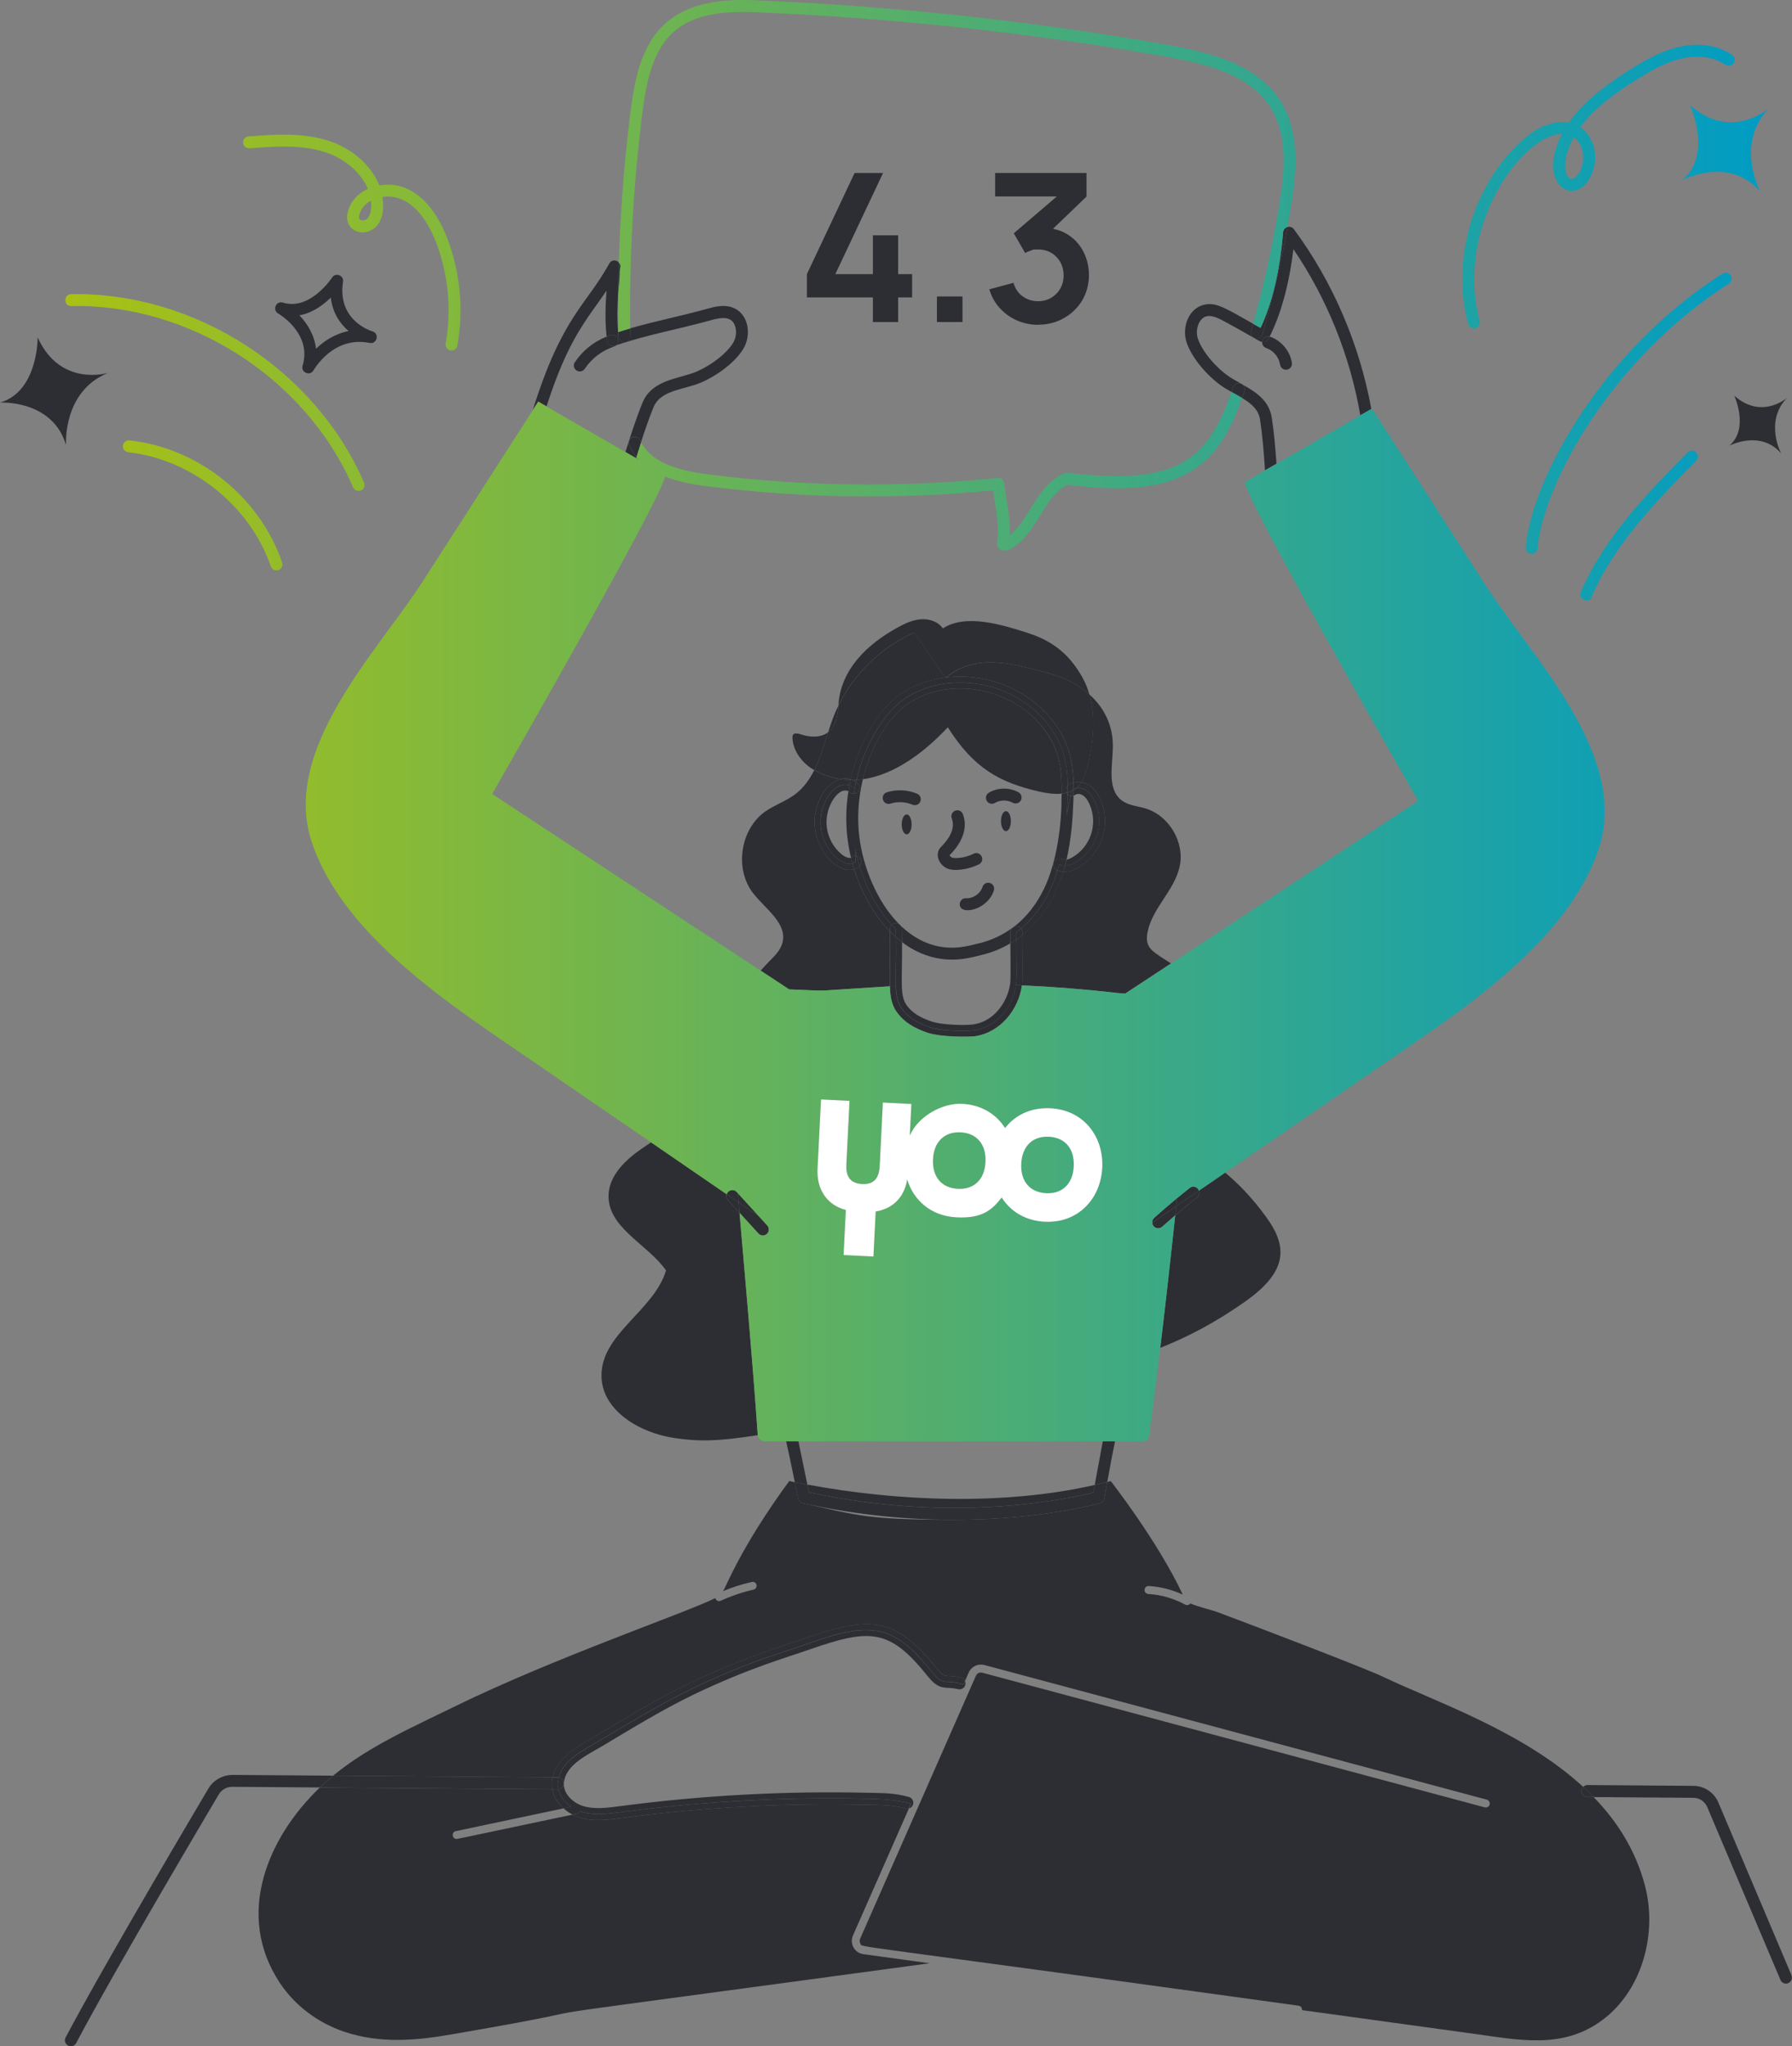 <?xml version="1.0" encoding="UTF-8"?>
<svg id="Layer_1" xmlns="http://www.w3.org/2000/svg" version="1.1" xmlns:xlink="http://www.w3.org/1999/xlink" viewBox="0 0 3358.2 3832.9">
  <rect x="0" y="0" width="3358.2" height="3832.9" fill="#808080" stroke="none"/>
  <!-- Generator: Adobe Illustrator 29.8.1, SVG Export Plug-In . SVG Version: 2.1.1 Build 2)  -->
  <defs>
    <style>
      .st0 {
        fill: #fff;
      }

      .st1 {
        fill: none;
      }

      .st2 {
        fill: #2d2e33;
      }

      .st3 {
        fill: url(#Naamloos_verloop_7);
      }
    </style>
    <linearGradient id="Naamloos_verloop_7" data-name="Naamloos verloop 7" x1="122.5" y1="1349.7" x2="3315" y2="1349.7" gradientUnits="userSpaceOnUse">
      <stop offset="0" stop-color="#a9c114"/>
      <stop offset="1" stop-color="#009cc4"/>
    </linearGradient>
  </defs>
  <g>
    <path class="st1" d="M1578.3,1481.7c-14.3,5.3-33.4,35.5-28.7,69.1,2.8,19.5,13,37.6,28.1,49.7,6.1,5,13.5,7.5,17.1,6-2.9-12.1-5.1-24.3-6.6-36.3-3.7-30-2.8-59.8,1.7-88.3-3-1.7-7.6-1.8-11.6-.3Z"/>
    <path class="st1" d="M1998.7,1610.1c3-.6,6.3-1.8,9.5-3.6,34.6-19,50.7-62.5,33.1-101.1-3.6-7.8-7.8-13.1-12.7-16.1-4.4-2.7-10.2-3-13.4-.7-1.1.8-2.3,1.3-3.5,1.7,0,3.3-.2,6.6-.3,9.9-1.1,32.4-3.8,71-12.8,109.7Z"/>
    <path class="st1" d="M1158.6,551.4c-1.5,20.1-2.5,45.4-.2,70.7.1,0,.3,0,.4-.1-.4-23.5-.4-47-.2-70.6Z"/>
    <path class="st1" d="M855.8,3444.5c1.5,0,1.9-.3,217.1-45.6-6-3.1-11.8-7.1-16.9-11.7l-201.7,42.6c-8.7,1.6-7.5,14.7,1.5,14.7Z"/>
    <path class="st1" d="M1329.3,888.7c178.6,22.6,360.3,24.8,540.2,6.5,6.1-.8,11.4,3.7,12.2,9.7,3.9,31,12,64.5,10.7,97.5,38.2-30.9,49.8-93.1,102.1-116,1.8-.8,3.8-1,5.8-.9,209.4,24.6,262.3-24.9,307.6-151.3-4.1-2.3-8.2-4.6-12.1-7-27.2-16.7-61.7-53.6-72.3-86.4-9.1-28.2,4.3-63.8,33.5-70.1,22.2-4.9,39.3,6.4,91.3,35.7,20.6-73.5,37.1-148.3,49.2-222.7,10.6-64.6,15.9-131.4-16.8-182.8-39.7-62.5-121.8-81.7-195.7-94.7-253.4-44.8-512.9-72.8-771.2-83.3-91.2-3.9-145.2,16.4-175,65.8-22.6,37.4-29.7,82.3-35.5,128.8-16.4,131.3-23.8,265.1-22,397.8,48-13.8,96-23.1,144.2-36.6,13.4-3.7,33.6-9.4,51.5-.7,26.7,12.9,31.7,50.6,16.1,76-18,29.5-60.2,57.2-90.5,67.1-30.3,9.9-66,13.3-77.6,41.9-8.6,21.2-16.2,43.3-23.4,65.5,22.8,42.4,79.5,54.1,127.8,60.2Z"/>
    <path class="st1" d="M1801.3,1796.5c-42.2,4.7-79.7-8.1-111-31.8.7,76.7-5.2,101.4,10.6,120.8,9.5,11.7,23.3,20.5,43.6,27.5,22.5,7.7,66.5,7.6,79.3,5.9,36.9-5.3,63.3-38.8,69-75.5,1.4-8.1.7-48,.6-76.4-15.8,9.3-32.8,16.4-50.8,21-13.7,3.5-27.1,6.9-41.3,8.5Z"/>
    <path class="st1" d="M1466.2,1766.2c10-36.6-31.9-63.6-55.1-93.5-35.1-45.7-23.8-119.8,23.2-152.9,17.6-12.2,38.4-19.1,55.5-31.9,16-12,27.3-27.7,36.1-45.4-22.4-12.6-40-35.4-41-61-.3-8.7,6.2-9.2,14.4-6.4,17.3,5.8,38,7.5,52.5-3.6,3.1-9.7,6.3-19.3,9.9-28.6,2.8-7.3,6-14.4,9.4-21.4,0-.6,0-1.1.1-1.6,4.5-66.3,54.1-113.3,109.8-144,13.8-7.6,28.4-14.7,44.1-16,15.7-1.3,32.8,4.1,41.7,17.1,44.5-28.7,113.5-5.9,159.5,8.5,45.8,14.4,78.4,40.2,102.3,83.2,5.7,10.2,10,21,13.1,32,27,24.2,44.5,57.4,43.9,98.2-.4,35.7-11.6,79.6,17.3,100.8,12.7,9.1,29.2,10.1,44.1,14.6,44.4,13.5,73.8,63.9,63.7,109-9.8,44.4-50.5,76.8-59.8,121.2-5.1,24.4,3.2,33.7,21.7,45.7,7.9,5.1,15.2,9.8,22.1,14.2l463.1-304.6s-343.4-597.9-323.6-597.9l36.5-21.1c-2.1-32.1-4.6-64.2-9.2-94.8-2.9-18.9-17-30.6-33.8-40.8-15.5,43-34.5,86.4-69.7,118.1-67.5,60.4-167.8,55-257.2,44.7-44.7,21.8-54.7,86.7-103.5,118.3-16.4,10.7-30.5,1.5-28.7-9.2,5.1-31-2.7-65.9-7.5-98.7-178.1,17.3-357.8,14.7-534.5-7.6-27.2-3.4-55.3-8.5-80.1-18.3-10.3,48.1-324.1,594.5-324.1,594.5l503.3,331c5.5-6.3,11.3-12.5,17.3-18.6,9.7-9.7,19.8-19.9,23.4-33.2Z"/>
    <path class="st1" d="M1192.2,858.1l6.1,3.5c-1.8-1.9-3.6-3.9-5.3-6-.3.8-.5,1.6-.8,2.5Z"/>
    <path class="st1" d="M2383.6,782.8c4.3,28.1,6.7,57,8.7,85.7l157-90.6c-19-110.9-62.1-218.3-125.4-311.1-6.1,50.4-18.7,112-44.5,163.8.3,0,.5.1.8.2,21.2,7.2,37.6,27,40.9,49.1.9,6.1-3.3,11.8-9.4,12.7-6.5.9-11.8-3.6-12.7-9.4-2.1-14.1-12.5-26.6-26-31.2-4.8-1.7-7.8-6.3-7.5-11.2-6.7-1.4-18.2-10.4-69.3-37.8-18.5-10.3-37.3-18.5-48.2.5-5,8.8-6.3,20.7-3.1,30.5,8.9,27.5,39.5,60,62.8,74.2,5.9,3.6,12.3,7.1,18.7,10.7.5.2,1,.5,1.5.8,25.2,14.1,50.8,29.9,55.9,63.1Z"/>
    <path class="st1" d="M1957.5,1662.5c33.3-71,31.9-167.9,31.7-163,.2-4.4.3-8.8.4-13-14,1.5-29.3-.8-43.1-4.1-73.4-17-121.5-43.3-170.2-120.2-41.7,44.6-98.2,88.8-159.2,97.3-8.2,33.9-11.2,70.9-6.6,108,6.7,54.9,32.3,121,74.8,163.6.9.7,1.7,1.5,2.4,2.4,29.4,28.5,66.7,45.7,111.3,40.7,12.8-1.4,25.4-4.7,38.3-7.9,22.3-5.7,42.6-15.3,60.5-28.7.4-.4.8-.7,1.3-1,24.1-18.3,43.9-43.3,58.5-74.3ZM1699.1,1562.9c-5.1,0-9.3-8.4-9.3-18.7s4.2-18.7,9.3-18.7,9.3,8.4,9.3,18.7-4.2,18.7-9.3,18.7ZM1724.6,1501.5c-2.4,5.6-8.9,8.3-14.7,5.9-12.9-5.5-27.9-6.3-41.2-2-5.9,1.9-12.2-1.4-14-7.2-1.9-5.9,1.4-12.2,7.2-14,18.4-5.9,39.2-4.9,56.9,2.7,5.7,2.4,8.3,9,5.9,14.7ZM1773.9,1626.3c-15.4-7.8-22.8-27.8-10.2-40.1,14.6-14.3,27.1-34.1,19.9-53.2-2.2-5.8.7-12.2,6.4-14.4,5.8-2.2,12.2.7,14.4,6.4,10.6,27.8-3.4,55.9-25.1,77.1.3.2,2.1,3,4.6,4.3,2.9,1.4,21.8,2.4,40.5-7.2,5.5-2.9,12.2-.7,15,4.8,2.8,5.5.7,12.2-4.8,15-17,8.8-46.4,14.6-60.8,7.3ZM1862.5,1668.1c-12,37.5-65.1,47.8-63.9,25,.3-6.2,5.6-11.1,11.8-10.5,13.2.8,26.8-8.6,30.9-21.3,1.9-5.9,8.2-9,14-7.2,5.9,1.9,9.1,8.2,7.2,14ZM1885.1,1556.8c-5.1,0-9.3-8.4-9.3-18.7s4.2-18.7,9.3-18.7,9.3,8.4,9.3,18.7-4.2,18.7-9.3,18.7ZM1913.1,1499.3c-3,5.4-9.8,7.3-15.2,4.3-10-5.6-23.4-5.5-33.3.4-5.3,3.1-12.1,1.4-15.3-3.9-3.1-5.3-1.4-12.2,3.9-15.3,16.8-9.9,38.6-10.2,55.6-.7,5.4,3,7.3,9.8,4.3,15.2Z"/>
    <path class="st1" d="M1295.6,699.8c25.9-8.4,63.3-32.8,78.4-57.5,5.3-8.7,6.9-20.6,4.1-30.4-6.2-21-26.4-17.5-46.7-11.8-59.5,16.6-119.1,27.1-176.6,46.7-1.1,1-2.4,1.7-3.9,2.2-22.4,7.3-42,22.2-55.1,41.7-3.4,5.1-10.4,6.5-15.5,3.1-5.1-3.4-6.5-10.4-3.1-15.5,14.5-21.6,35.5-38.4,59.6-48-3.1-28-2.4-58-.2-85.9-38.8,56.8-71.5,89.9-112.4,216.7l148.1,85.5c9.7-31,19.8-62.4,31.9-92.1,16-39.3,57.9-44,91.4-54.7Z"/>
    <path class="st1" d="M1496.2,2699.4l16.8,81.4c171.2,31.8,369,39.2,538.5.7l15.2-82.1h-570.5Z"/>
    <path class="st1" d="M2959.2,323.9c12.5-20.8,10-53.3-10-66.6-32.4,58.6-8.9,98.2,10,66.6Z"/>
    <path class="st1" d="M673.9,400.4c-1.8,5.8-2.3,11.1,3.4,12.2,3.4.8,7.4-.2,9.9-2.2,8.7-7.2,9.1-23.1,7.9-34.4-8.2,4.4-17.2,11.9-21.1,24.3Z"/>
    <path class="st1" d="M653.2,620.1c-15.2-13.2-29.9-33.2-33.3-62.7-14,13.8-34.3,28.9-58.8,33.2,14.9,15.6,28.2,36.9,31.1,62.6,14.2-13.7,34.7-27.9,61-33.1Z"/>
    <path class="st2" d="M3357.3,3699.9l-137.1-323.6c-8-19-26.5-31.2-46.8-31.2-116.2-.9-80.8-.6-198.4-1.5-3.2,0-6,1.3-8.1,3.5,6.7,6.1,13.2,12.5,19.5,19l186.8,1.4c11.5,0,21.8,6.9,26.3,17.6l137.1,323.6c2.5,5.8,9.1,8.3,14.6,5.9,5.7-2.4,8.3-9,5.9-14.6Z"/>
    <path class="st2" d="M1024.2,761.2c40.9-126.8,73.7-159.9,112.4-216.7-2.1,27.9-2.9,58,.2,85.9,2.3-.9,4.6-1.8,7-2.6,5.9-1.9,12.2,1.3,14.1,7.1,1.4,4.4,0,9-3.3,11.9,57.5-19.7,117.2-30.2,176.6-46.7,20.3-5.7,40.6-9.2,46.7,11.8,2.9,9.7,1.3,21.6-4.1,30.4-15.1,24.7-52.4,49.1-78.4,57.5-33.4,10.8-75.4,15.4-91.4,54.7-12.1,29.7-22.2,61.1-31.9,92.1l19.8,11.4c.3-.8.5-1.6.8-2.5-5.2-6.4-9.8-13.4-13.5-21.4-2.6-5.6-.2-12.2,5.3-14.9,5.6-2.7,12.2-.2,14.9,5.3.6,1.3,1.2,2.5,1.9,3.7,7.2-22.2,14.8-44.4,23.4-65.5,11.6-28.6,47.3-32,77.6-41.9,30.4-9.8,72.5-37.6,90.5-67.1,15.5-25.4,10.6-63.1-16.1-76-18-8.7-38.2-3-51.5.7-48.2,13.4-96.2,22.8-144.2,36.6,0,4.9.1,9.7.2,14.6.1,6.2-4.8,11.3-11,11.4,0,0-.1,0-.2,0-6.1,0-11-4.9-11.2-11,0-2.7,0-5.5-.1-8.2-.1,0-.3,0-.4.1-2.3-25.3-1.3-50.6.2-70.7.2-19.9.6-39.8,1.1-59.8-4.8-4.8-13.7-5.4-17.9,2.3-42.6,77.8-88.3,98.4-143.1,273.9,3.3-5.2,6.7-10.4,10-15.6l15.5,8.9Z"/>
    <path class="st2" d="M1199.6,824.7c-2.6-5.6-9.3-8-14.9-5.3-5.6,2.6-8,9.3-5.3,14.9,3.7,7.9,8.3,15,13.5,21.4,2.8-9,5.7-18.1,8.6-27.2-.7-1.2-1.3-2.5-1.9-3.7Z"/>
    <path class="st2" d="M1161.4,515c0-3.3.2-9.4.6-11.5,1.9-4.8.6-9-2.2-11.8-.6,19.9-1,39.9-1.1,59.8,1.2-16.5,2.7-29.5,2.8-36.4Z"/>
    <path class="st2" d="M1159,630.2c.1,6.1,5.1,11,11.2,11s.1,0,.2,0c6.2-.1,11.1-5.2,11-11.4,0-4.9-.2-9.7-.2-14.6-7.4,2.1-14.8,4.4-22.2,6.8,0,2.7,0,5.5.1,8.2Z"/>
    <path class="st2" d="M2327.7,719.7c4.2,2.8,6.3,8.2,4.2,13.6-1.4,4-2.8,8.1-4.3,12.1,16.9,10.2,31,21.8,33.8,40.8,4.6,30.6,7.1,62.6,9.2,94.8l21.5-12.4c-2-28.7-4.4-57.6-8.7-85.7-5-33.2-30.6-49-55.9-63.1Z"/>
    <path class="st2" d="M2352.1,633.7c-5.9-1.7-9.3-7.9-7.6-13.8,1.3-4.5,2.6-9,3.8-13.5-52-29.3-69.1-40.6-91.3-35.7-29.2,6.3-42.6,41.9-33.5,70.1,10.6,32.8,45.1,69.7,72.3,86.4,3.9,2.4,8,4.7,12.1,7,.9-2.6,1.8-5.1,2.7-7.8,1.1-4.9,5.6-8.6,10.9-8.6s3.3.4,4.7,1c-6.4-3.6-12.7-7-18.7-10.7-23.3-14.3-53.9-46.7-62.8-74.2-3.2-9.7-1.9-21.7,3.1-30.5,10.9-19,29.7-10.9,48.2-.5,51.1,27.4,62.6,36.4,69.3,37.8,0-1,.2-2,.6-3,1.9-5.6,7.8-8.7,13.4-7.2,25.9-51.8,38.5-113.4,44.5-163.8,63.2,92.8,106.3,200.2,125.4,311.1l20.6-11.9c-22.1-121.2-72.1-238-145.1-336.6-3-4-7.7-5.2-11.8-4.1-12.2,67.2-28,134.6-47,200.8-1.7,5.9-7.9,9.3-13.8,7.6Z"/>
    <path class="st2" d="M2331.9,733.2c2-5.3,0-10.8-4.2-13.6-.5-.3-1-.6-1.5-.8-1.4-.7-3-1-4.7-1-5.3,0-9.7,3.7-10.9,8.6-.9,2.6-1.8,5.2-2.7,7.8,6.7,3.7,13.4,7.3,19.7,11.1,1.4-4,2.9-8.1,4.3-12.1Z"/>
    <path class="st2" d="M2404.6,435.2c-5.8,71.1-20.4,132.7-42.2,179.1-5-2.8-9.7-5.4-14.1-7.9-1.3,4.5-2.5,9-3.8,13.5-1.7,5.9,1.7,12.1,7.6,13.8,6,1.7,12.1-1.7,13.8-7.6,19.1-66.2,34.8-133.6,47-200.8-4.3,1.1-7.9,4.6-8.3,9.9Z"/>
    <path class="st2" d="M1667.6,1744.7c-30.3-31-53.2-72.6-66.9-116.5-9.7,2.8-23.3,1.1-37.1-10.3-19.3-15.6-32.5-38.9-36.1-63.9-6.2-43.9,18.6-84.2,42.9-93.2,1.5-.6,3-1,4.4-1.4-15.6-2.4-31.3-7.4-47-15.8-.6-.3-1.3-.7-1.9-1-8.8,17.6-20.1,33.4-36.1,45.4-17.1,12.8-38,19.7-55.5,31.9-47,33-58.3,107.2-23.2,152.9,23.2,29.9,65.1,56.9,55.1,93.5-3.6,13.2-13.7,23.5-23.4,33.2-6,6.1-11.8,12.3-17.3,18.6l53.4,35.1c27.7.8,53.3,2.8,67.2,2,40.6-2.5,81-5.4,121.4-7.8-.8-23.4,1.1-55,0-102.5Z"/>
    <path class="st2" d="M2172.5,1790.3c-18.6-12-26.8-21.3-21.7-45.7,9.4-44.4,50-76.8,59.8-121.2,10.1-45.1-19.4-95.4-63.7-109-14.9-4.5-31.4-5.5-44.1-14.6-28.9-21.1-17.7-65-17.3-100.8.6-40.9-17-74-43.9-98.2,12.1,42.7,6.9,90.4-3.7,134.2-2.5,10.4-5.5,21.2-11.3,30.1,12.2,2.2,25.6,11,34.9,30.9,22.4,49,2.3,105.2-42.7,130-8,4.4-17.4,7.2-26.3,6.6-4,13.3-9,26.5-15,39.3-15.3,32.4-36.4,59.4-61.9,79.7-.2,24.6,1.1,72.1.2,86.3-.2,2.6-.4,5.1-.8,7.7,60.2,2.7,120.3,7.5,180.1,14.4,3.8.4,8.3.8,13.3,1.1l86-56.5c-6.9-4.4-14.2-9.1-22.1-14.2Z"/>
    <path class="st2" d="M2243.3,2242.7c-13.8,10.9-27.5,22.2-40.9,33.6-8.8,82.8-18.1,165.6-28,248.3,51.9-20.5,103.9-47.7,159.4-86.9,80.1-56.6,79.4-103,38.7-158.5-28.1-38.7-54.2-64-76.5-82.7-16.4,11.2-32.7,22.4-49.1,33.7,1.6,4.4.3,9.5-3.6,12.6Z"/>
    <path class="st2" d="M1571.2,1321.6c-3.4,7-6.6,14.1-9.4,21.4-3.6,9.3-6.8,18.9-9.9,28.6,0,0,0,0,.1,0,14.5-11.3,17.9-31.4,19.3-49.9Z"/>
    <path class="st2" d="M1385.9,2271.6l-21.8-23.9c-2.8-3.1-3.5-7.2-2.4-10.9-47.2-32.4-94.3-64.7-141.5-97.1-5.5,3.7-11.1,7.4-16.5,11.1-31.3,21.4-62.8,51.1-63.3,88.9-.7,60.6,72.8,90.5,107.8,139.9-22.5,75.5-121.8,118.6-121,197.5.4,64.9,71.4,106.6,135.6,116.3,45.2,6.8,80.6,6.9,157.2-5.2,0-.3-.1-.7-.1-1.1-9.7-139-22.2-277.2-34.1-415.6Z"/>
    <path class="st2" d="M1496.2,2699.4h-23c3.5,15.8,8.8,39.8,16.3,76.9,7.8,1.6,15.6,3.1,23.5,4.6l-16.8-81.4Z"/>
    <path class="st2" d="M2051.5,2781.5c7.9-1.8,15.7-3.7,23.5-5.7,6.6-36.7,11.4-60.6,14.6-76.4h-22.9l-15.2,82.1Z"/>
    <path class="st2" d="M1056.6,3340.6c0-.2,0-.3,0-.5,0,.6,0,1.3,0,1.9,0-.4,0-.9.1-1.4Z"/>
    <path class="st2" d="M435.2,3324.7c-17.4,0-35.1,9.4-44.4,25-7.9,13.3-194,326.9-267.9,466.8-2.9,5.5-.8,12.2,4.7,15.1,5.4,2.9,12.2.8,15.1-4.7,73.7-139.5,259.5-452.6,267.4-465.9,5.2-8.7,14.6-14.1,24.7-14.1-.5,0,70.6.5,164.5,1.2,8.1-7.7,16.4-15.1,24.9-22.1l-188.9-1.4Z"/>
    <path class="st2" d="M1513,2780.8l3,14.4c276.1,59.9,493.1,10.6,532.9.4l2.6-14.1c-169.5,38.6-367.3,31.1-538.5-.7Z"/>
    <path class="st2" d="M1697.2,3387.5c-23.8-6.8-43.8-6.5-71.2-7-153.4-3.7-308.5,4.6-460.8,24.8-27.3,3.6-54.2,7.1-80.3-1.3-4-1.3-8.1-3-12-5-215.2,45.3-215.6,45.6-217.1,45.6-9,0-10.2-13.1-1.5-14.7l201.7-42.6c-10.5-9.4-18.5-21.7-21-35.7-50.8-.4-276.1-2.1-435.7-3.3-99,94.9-158.4,239-75.4,365.1,28.4,43.3,72.3,75.9,121.3,92.3,66.7,22.3,133.7,16.8,201.1,4.9,425.9-73.2-106.9,2.8,895.8-133.2l-124-17c-16.4-2.1-26.5-19.5-19.6-35.1l104.7-237.7c-1.9.5-3.9.5-5.9,0Z"/>
    <path class="st2" d="M2963.9,3354.7c0-3,1.2-5.6,3.1-7.6-114-104.9-277.8-159.6-376.8-207.1-29.7-14.2-235.5-93.2-310.5-121-7.1-2.7-34.2-9.2-49-15.6-2.5,3.5-7.2,3.8-9.7,2.2-21.1-11.5-45.1-18.5-69.1-19.9-4.2-.3-7.3-3.9-7-7.9.3-4.2,3.9-7.4,7.9-7,21.9,1.3,43.8,6.8,63.7,16.1-46.9-100.2-135-212.7-135-212.7-2.2.6-4.4,1.1-6.5,1.7-1.7,9.4-3.5,19.6-5.5,30.8-.8,4.1-3.8,7.5-7.8,8.7-1.6.5-109.2,31.3-273.4,31.3s-179.3-7.8-284.2-31.2c-4.3-1-7.6-4.3-8.5-8.6-2.2-11.1-4.2-21.2-6-30.5-3.6-.7-7.1-1.4-10.6-2.2-90.9,124.1-117,195.5-124.1,206.3,17.3-7.4,35.4-13.1,53.9-17.3,4-.9,8,1.5,8.9,5.5.9,4-1.6,8-5.7,8.9-21.1,4.8-41.7,11.8-61.3,20.8-3.6,1.8-8.5.4-10.3-4.9-55.2,27.4-301.5,111.7-486.5,202.1-78,38.3-161.5,74.6-228.5,129.5-.4.3-.8.7-1.2,1l411.5,3.1c8.8-40.2,50.3-59.2,84-79.3,56.2-33.7,112.8-68.2,171.3-96.3,105.9-50.7,178.1-70.8,219.9-85.4,119.1-41.5,166.1-40.9,244.7,57.1,16.9,21.1,16.2,9.8,45.3,17.1,3.5.9,6.2,3.3,7.5,6.4l6.9-15.9c5.1-11.5,17.4-17.3,29.6-14.1l941.5,252.2c3.9,1.2,6.2,5.2,5.2,9.2-1,3.9-5.2,6.2-9.1,5.2l-941.5-252.2c-4.9-1.3-10.1,1-12.2,5.8-40.8,92.7-124.8,283.2-216.9,492.4-1.3,3-1.2,6.3.4,9.2,4.8,8.3-44.6-3.6,821.2,116.3,4.2.6,7,4.3,6.4,8.3,266.4,36.6,226.1,31.1,321.2,44.2,85.3,11.6,168.1,29.9,242.5-26.2,74.6-56.1,102.3-162.3,79.2-250.5-17.3-66.5-52.1-121-96.4-166.6h-11.5c-6.2-.1-11.1-5.2-11.1-11.3Z"/>
    <path class="st2" d="M2967,3347.1c-1.9,2-3.1,4.7-3.1,7.6,0,6.2,4.9,11.2,11.1,11.3h11.5c-6.3-6.4-12.8-12.7-19.5-18.9Z"/>
    <path class="st2" d="M1504.1,2815.5c104.9,23.4,201.7,31.2,284.2,31.2,164.2,0,271.8-30.9,273.4-31.3,4-1.2,7.1-4.6,7.8-8.7,2-11.2,3.8-21.4,5.5-30.8-7.8,2-15.6,3.9-23.5,5.7l-2.6,14.1c-39.8,10.2-256.8,59.5-532.9-.4l-3-14.4c-7.9-1.5-15.7-3-23.5-4.6,1.9,9.3,3.9,19.5,6,30.5.9,4.3,4.2,7.7,8.5,8.6Z"/>
    <path class="st2" d="M1034.5,3336.2c.3-2.4.7-4.7,1.2-7l-411.5-3.1c-8.5,7-16.8,14.4-24.9,22.1,159.6,1.2,384.9,2.9,435.7,3.3-.9-4.9-1.1-10.1-.5-15.4Z"/>
    <path class="st2" d="M1746.8,3132.2c-21-26.2-43.8-52.1-73.5-67.4-56.7-29.5-129.9,5.4-187.1,23.5-165.2,52.2-257.4,109.3-360.8,171.2-28.4,17.1-69,34.9-78.3,70,5.2.8,9.2,5.2,9.5,10.6,0-.4,0-.8.1-1.2,4-34.3,45-52.1,74.4-69.7,55.7-33.4,112.1-67.8,169.5-95.4,101.8-48.7,170.2-68,217.6-84.5,113.1-39.4,149.3-38.1,219.9,49.9,23.7,29.8,33.4,18.7,57.3,24.8,5.9,1.5,12.1-2.1,13.6-8.1.6-2.5.4-5-.6-7.2l-2.9,6.6c-32.9-11.2-36.5,4.8-58.6-23.1Z"/>
    <path class="st2" d="M1046.4,3351.6c3,13.1,12.2,24.7,23.8,32.6l-14.2,3c5.2,4.6,10.9,8.6,16.9,11.7,2.7-.6,5.5-1.2,8.3-1.7,2.4-.6,4.5-2.2,5.4-4.5.6.1,1.2.4,1.8.6,24.1,7.7,50.3,4.2,75.5.9,153.2-20.2,308-28.6,462.5-24.9,27.1.6,54.9,1.8,80.8,9.2l-4,9c3.7-1,6.8-3.8,7.9-7.7,1.7-5.9-1.7-12.1-7.6-13.8-26.6-7.6-48.5-7.4-76.9-7.9-154.5-3.7-310.7,4.7-465.3,25.1-23.7,3.1-48.1,6.3-69.5-.6-18-5.7-35.4-22.3-35.2-40.7-.7,5.2-4.9,9.2-10.1,9.7Z"/>
    <path class="st2" d="M1047.1,3329.5c-.7,2.6-1.2,5.3-1.5,8-.6,4.8-.3,9.5.8,14.1,5.2-.4,9.4-4.5,10.1-9.7,0-.6,0-1.2,0-1.9-.2-5.4-4.2-9.8-9.5-10.6Z"/>
    <path class="st2" d="M1626.2,3369.4c-154.5-3.7-309.3,4.6-462.5,24.9-25.2,3.3-51.4,6.8-75.5-.9-.6-.1-1.2-.4-1.8-.6-.9,2.2-3,3.9-5.4,4.5-2.8.6-5.5,1.2-8.3,1.7,3.9,2,8,3.7,12,5,26.1,8.4,53.1,4.9,80.3,1.3,152.3-20.1,307.3-28.4,460.8-24.8,27.4.5,47.4.2,71.2,7,2,.6,4,.5,5.9,0l4-9c-25.9-7.4-53.7-8.6-80.8-9.2Z"/>
    <path class="st2" d="M1800.8,3142.3c-29.1-7.3-28.5,4.1-45.3-17.1-78.5-98-125.6-98.6-244.7-57.1-41.8,14.6-114,34.7-219.9,85.4-58.6,28.2-115.1,62.6-171.3,96.3-33.7,20.1-75.2,39.1-84,79.3h9.9c.5,0,1.1.1,1.6.2,9.3-35.1,49.8-52.9,78.3-70,103.4-61.9,195.7-119,360.8-171.2,57.2-18.2,130.4-53,187.1-23.5,29.8,15.3,52.5,41.2,73.5,67.4,22.2,27.9,25.7,11.9,58.6,23.1l2.9-6.6c-1.3-3.1-4-5.5-7.5-6.4Z"/>
    <path class="st2" d="M1035,3351.6c2.5,13.9,10.5,26.2,21,35.7l14.2-3c-11.6-7.9-20.7-19.6-23.8-32.6-.3,0-.6,0-1,0s-3.8,0-10.5,0Z"/>
    <path class="st2" d="M1035,3351.6c6.7,0,10.3,0,10.5,0,.3,0,.6,0,1,0-1.1-4.6-1.4-9.3-.8-14.1.3-2.8.8-5.5,1.5-8-.5,0-1.1-.1-1.6-.1h-9.9c-.5,2.2-.9,4.5-1.2,6.9-.6,5.3-.4,10.4.5,15.4Z"/>
    <path class="st2" d="M2011.8,1490.4c1.2-.4,2.4-.9,3.5-1.7,3.1-2.3,9-2,13.4.7,4.9,3,9.1,8.3,12.7,16.1,17.5,38.5,1.5,82.1-33.1,101.1-3.2,1.8-6.6,3-9.5,3.6-.9,3.8-1.9,7.7-2.9,11.5,31.2-1.1,84.9-56.9,55.7-120.8-9.3-20-23.5-26.6-34.5-24.7-1.6,1.3-3.3,2.4-5.1,3.5,0,3.5,0,7.1-.1,10.8Z"/>
    <path class="st2" d="M2017,1476.1c11.1-2,25.2,4.7,34.5,24.7,29.1,63.9-24.5,119.7-55.7,120.8-1,3.7-2,7.4-3.2,11.1,8.9.6,18.3-2.2,26.3-6.6,45.1-24.8,65.1-81,42.7-130-9.3-19.9-22.7-28.7-34.9-30.9-1.7,2.7-3.7,5.2-5.9,7.5-1.2,1.2-2.5,2.4-3.8,3.4Z"/>
    <path class="st2" d="M1577.7,1600.6c-15.1-12.1-25.3-30.3-28.1-49.7-4.7-33.6,14.4-63.9,28.7-69.1,4-1.6,8.6-1.4,11.6.3.6-3.8,1.2-7.5,2-11.3-5.6-1.9-12-1.6-17.6.6-19,7-41.2,42.1-35.7,81.1,3.1,22,14.7,42.9,32.2,56.9,7.4,6.1,18.3,10.8,26.9,8.2-1-3.6-1.9-7.2-2.8-10.9-3.6,1.4-11-1.1-17.1-6Z"/>
    <path class="st2" d="M1570.7,1609.3c-17.4-14-29-34.8-32.2-56.9-5.5-39,16.8-74.1,35.7-81.1,5.5-2.1,12-2.4,17.6-.6.6-3.3,1.3-6.5,2-9.7-6.3-.1-12.6-.6-19-1.6-1.5.4-3,.8-4.4,1.4-24.3,9-49.1,49.3-42.9,93.2,3.5,25,16.7,48.4,36.1,63.9,13.9,11.4,27.5,13.1,37.1,10.3-1.1-3.6-2.2-7.1-3.1-10.7-8.6,2.6-19.4-2.1-26.9-8.2Z"/>
    <path class="st2" d="M1898.9,1736.8c-.5.3-.9.6-1.3,1,.4-.3.9-.6,1.3-1Z"/>
    <path class="st2" d="M1892.9,1843.4c-5.6,36.6-32.1,70.2-69,75.5-12.8,1.7-56.8,1.9-79.3-5.9-20.3-7-34.2-15.7-43.6-27.5-15.8-19.4-9.9-44.1-10.6-120.8-3.9-2.9-7.7-6-11.3-9.3.7,42.6-.9,70.7-.3,91.1,0,0,.1,0,.2,0,.3,17.1,2.4,32.4,13.4,46,12.9,16.1,31.4,25,48.7,31,11.4,3.9,27.3,6,42.5,6.9,5.9.2,11.8.3,17.7.4,3.3,0,6.5,0,9.8,0,4.4-.1,8.3-.3,11.4-.6,1,0,2-.2,2.9-.3,22.2-3.2,41.3-15.3,55.2-32,12.2-14.8,20.4-33.3,23.4-52.8h0c.4-2.6.6-5.3.8-7.9.7-12.1-.2-51.3-.2-77.2-3.6,2.5-7.3,4.8-11.1,7.1.2,28.4.8,68.3-.6,76.4Z"/>
    <path class="st2" d="M1685.2,1731.2c.8.8,1.6,1.6,2.4,2.4-.7-.9-1.5-1.7-2.4-2.4Z"/>
    <path class="st2" d="M1801.1,1930.8c-5.9,0-11.8-.2-17.7-.4,10,.6,19.6.7,27.5.5-3.3,0-6.5,0-9.8,0Z"/>
    <path class="st2" d="M1825.3,1929.9c-1,.1-2,.2-2.9.3,1.1-.1,2.1-.2,3-.3,22.3-3.2,41.3-15.2,55.2-32.1-13.9,16.8-33,28.9-55.2,32Z"/>
    <path class="st2" d="M1915.8,1751.6c-3.7,2.9-7.4,5.7-11.2,8.3,0,25.9,1,65.1.2,77.2-.2,2.6-.4,5.3-.8,7.9,3.8.1,7.5.3,11.3.5.3-2.6.6-5.1.8-7.7.9-14.1-.4-61.7-.2-86.3Z"/>
    <path class="st2" d="M1679,1755.5c-3.9-3.4-7.7-7-11.3-10.7,1.2,47.5-.8,79.1,0,102.5,3.7-.2,7.4-.4,11-.7-.6-20.5,1-48.6.3-91.1Z"/>
    <path class="st2" d="M1822.3,1930.3c-3,.3-6.9.5-11.4.6,3.8,0,7.6-.2,11.4-.6Z"/>
    <path class="st2" d="M1880.5,1897.9c12.4-14.9,20.7-33.5,23.4-52.8h0c-3,19.4-11.2,38-23.4,52.8Z"/>
    <path class="st2" d="M1692.3,1892.6c-11-13.5-13.1-28.9-13.4-46,0,0-.1,0-.2,0,.6,20.8,3.5,33.7,13.5,46,12.9,16.1,31.4,25,48.7,31,13.8,4.7,28.2,6.3,42.6,6.9-15.2-.9-31.1-2.9-42.5-6.9-17.3-6-35.7-14.9-48.7-31Z"/>
    <path class="st2" d="M1880.5,1897.9c-13.9,16.8-32.9,28.9-55.2,32.1-.9.1-1.9.2-3,.3-3.8.4-7.6.5-11.4.6-7.9.2-17.5.1-27.5-.5-14.4-.6-28.7-2.1-42.6-6.9-17.3-6-35.7-14.9-48.7-31-9.9-12.2-12.9-25.2-13.5-46-3.7.2-7.4.4-11,.7.8,23,4.2,38,15.9,52.3,12.2,15.1,29.2,26.1,53.7,34.5,26.9,9.3,81,8,89.6,6.9,48.2-6.9,82.3-50.5,88.3-95.4-3.8-.2-7.5-.3-11.3-.5-2.7,19.3-11,37.9-23.4,52.8Z"/>
    <path class="st2" d="M1975.4,1613.5c3.1-5.3,10-7.1,15.3-3.9,1.8,1.1,4.7,1.2,8,.5,9-38.7,11.7-77.3,12.8-109.7.1-3.4.2-6.7.3-9.9-1.8.5-3.6.6-5.4.2l-7.3,35.2c.9-13.4,1.6-26,1.9-38-.5-.5-.9-.9-1.3-1.5-.3-.5-.6-.9-.9-1.4-3,.8-6.1,1.3-9.2,1.6,0,4.2-.2,8.6-.4,13,.2-4.9,1.6,92-31.7,163-14.6,31-34.4,56-58.5,74.3,1.8-1.1,3.9-1.8,6-1.7,3.4,0,6.5,1.7,8.5,4.2,33.8-28.5,55.2-66.6,68.4-109.2-.8-.4-1.7-.8-2.5-1.3-5.3-3.1-7.1-10-3.9-15.3Z"/>
    <path class="st2" d="M1798.9,1774.3c-44.5,5-81.8-12.3-111.3-40.7,1.4,1.8,2.2,4,2.3,6.4.2,8.8.4,17,.4,24.7,31.3,23.7,68.8,36.5,111,31.8,14.2-1.6,27.6-5,41.3-8.5,18.1-4.6,35.1-11.7,50.8-21,0-8.3,0-15.7,0-21,0-3.3,1.7-6.3,4.1-8.3-17.9,13.3-38.2,23-60.5,28.7-12.9,3.2-25.5,6.5-38.3,7.9Z"/>
    <path class="st2" d="M1617,1459.6c-4,.6-8,1-12,1.2-.3,1.3-.6,2.6-.9,3.9,1.3,1,2.5,2.1,3.7,3.2,4.3,4.5,4.1,11.5-.3,15.8-2.1,2-4.7,3-7.4,3.1,0,.1,0,.2,0,.3v-.3c-3,0-6.1-1.1-8.4-3.4-.5-.5-1.1-1-1.8-1.3-4.5,28.5-5.4,58.3-1.7,88.3,1.5,12.1,3.7,24.2,6.6,36.3.4-.2.8-.4,1.1-.6,2-1.8,4.6-2.7,7.1-2.8l-.3-13c.9,4.4,1.8,8.8,2.9,13.2,2.3.5,4.4,1.6,6.1,3.5,4.3,4.9,3.4,10.9-.9,15.4,12.1,39.8,32.4,79.5,60.2,109.9,1.9-1.9,4.5-3.1,7.4-3.1,2.5-.1,4.9.7,6.8,2.1-42.5-42.6-68.1-108.8-74.8-163.6-4.6-37.1-1.6-74.1,6.6-108Z"/>
    <path class="st2" d="M1913.4,1739.3c1.6,2,2.5,4.5,2.5,7.2,0,1.6,0,3.3,0,5.2,25.5-20.3,46.6-47.2,61.9-79.7,6-12.8,10.9-26,15-39.3-3.7-.2-7.4-1.1-10.8-2.6-13.2,42.7-34.6,80.7-68.4,109.2Z"/>
    <path class="st2" d="M1600,1487.1c0-.1,0-.2,0-.3,0,0,0,0,0,0v.3Z"/>
    <path class="st2" d="M1605,1460.8c-2.4.1-4.8.2-7.3.3,2.3,1,4.4,2.2,6.4,3.6.3-1.3.6-2.6.9-3.9Z"/>
    <path class="st2" d="M1603,1603.2c.9,0,1.7,0,2.6.2-1.1-4.4-2-8.8-2.9-13.2l.3,13Z"/>
    <path class="st2" d="M1671,1732.3c-27.8-30.4-48-70.1-60.2-109.9-2.4,2.5-5.8,4.6-10,5.8,13.7,43.9,36.5,85.5,66.9,116.5,0-1.4,0-2.7-.1-4.1,0-3.3,1.2-6.2,3.4-8.3Z"/>
    <path class="st2" d="M1999.1,1525.8l7.3-35.2c-2-.4-3.9-1.4-5.4-2.8-.2,12-.9,24.6-1.9,38Z"/>
    <path class="st2" d="M1990.7,1609.5c-5.3-3.2-12.2-1.4-15.3,3.9-3.1,5.3-1.4,12.2,3.9,15.3.8.5,1.7.9,2.5,1.3,1.1-3.6,2.2-7.2,3.2-10.9,3.1,1.8,6.8,2.6,10.8,2.5,1-3.8,2-7.7,2.9-11.5-3.4.7-6.3.5-8-.5Z"/>
    <path class="st2" d="M1999.6,1486.3c.4.5.9,1,1.3,1.5,0-1.2,0-2.4,0-3.5-.8.2-1.5.4-2.3.6.3.5.6.9.9,1.4Z"/>
    <path class="st2" d="M2011.8,1490.4c0-3.6.1-7.2.1-10.8-1.2.7-2.4,1.3-3.7,1.9l-1.9,9.1c1.8.4,3.6.3,5.4-.2Z"/>
    <path class="st2" d="M1985,1619.1c-1,3.7-2.1,7.3-3.2,10.9,3.4,1.6,7.1,2.4,10.8,2.6,1.1-3.7,2.2-7.4,3.2-11.1-4.1.1-7.7-.6-10.8-2.5Z"/>
    <path class="st2" d="M2006.4,1490.6l1.9-9.1c-2.3,1.1-4.7,2-7.2,2.7,0,1.2,0,2.3,0,3.5,1.5,1.5,3.4,2.4,5.4,2.8Z"/>
    <path class="st2" d="M1591.7,1483.4c2.3,2.4,5.3,3.5,8.4,3.4l-.3-11.1c-2.2-2.3-4.9-3.9-7.9-4.9-.7,3.7-1.4,7.5-2,11.3.7.4,1.3.8,1.8,1.3Z"/>
    <path class="st2" d="M1607.5,1483.7c4.4-4.3,4.6-11.3.3-15.8-1.1-1.2-2.4-2.3-3.7-3.2-1.6,7.2-3,14.6-4,22.1,2.7,0,5.3-1.1,7.4-3.1Z"/>
    <path class="st2" d="M1595.9,1606c-.3.3-.7.5-1.1.6.9,3.6,1.8,7.3,2.8,10.9,2.1-.6,4-1.6,5.7-3.2l-.3-11.2c-2.5,0-5.1,1-7.1,2.8Z"/>
    <path class="st2" d="M1611.7,1607c-1.6-1.9-3.8-3-6.1-3.5,1.5,6.3,3.2,12.6,5.2,19,4.3-4.6,5.2-10.5.9-15.4Z"/>
    <path class="st2" d="M1600,1486.8s0,0,0,0c1.1-7.5,2.4-14.8,4-22.1-2-1.5-4.1-2.7-6.4-3.6-1.3,0-2.6,0-3.9,0-.7,3.2-1.4,6.5-2,9.7,3,1,5.7,2.6,7.9,4.9l.3,11.1Z"/>
    <path class="st2" d="M1610.8,1622.4c-1.9-6.3-3.7-12.7-5.2-19-.8-.2-1.7-.3-2.6-.2l.3,11.2c-1.7,1.5-3.7,2.5-5.7,3.2,1,3.6,2,7.1,3.1,10.7,4.2-1.2,7.6-3.3,10-5.8Z"/>
    <path class="st2" d="M1689.9,1740c0-2.4-.9-4.6-2.3-6.4-.8-.8-1.6-1.6-2.4-2.4-1.9-1.4-4.3-2.2-6.8-2.1-2.9,0-5.5,1.3-7.4,3.1,2.5,2.7,5.1,5.4,7.7,8,.1,5.3.3,10.3.3,15.2,3.7,3.2,7.5,6.3,11.3,9.3,0-7.7-.2-15.9-.4-24.7Z"/>
    <path class="st2" d="M1904.6,1746.3c3-2.3,5.9-4.6,8.8-7-2-2.5-5.1-4.1-8.5-4.2-2.1-.1-4.2.5-6,1.7-.4.3-.9.6-1.3,1-2.4,2-4,5-4.1,8.3-.1,5.3,0,12.6,0,21,3.8-2.2,7.5-4.6,11.1-7.1,0-5.2,0-9.9,0-13.7Z"/>
    <path class="st2" d="M1671,1732.3c-2.2,2.1-3.5,5.1-3.4,8.3,0,1.4,0,2.7.1,4.1,3.7,3.7,7.4,7.3,11.3,10.7,0-4.9-.2-9.9-.3-15.2-2.6-2.6-5.2-5.3-7.7-8Z"/>
    <path class="st2" d="M1913.4,1739.3c-2.8,2.4-5.8,4.7-8.8,7,0,3.8,0,8.5,0,13.7,3.8-2.6,7.6-5.4,11.2-8.3,0-1.9,0-3.6,0-5.2,0-2.7-.9-5.2-2.5-7.2Z"/>
    <path class="st2" d="M1839.4,1603.9c-2.8-5.5-9.6-7.7-15-4.8-18.7,9.6-37.6,8.7-40.5,7.2-2.6-1.3-4.3-4.1-4.6-4.3,21.6-21.1,35.7-49.3,25.1-77.1-2.2-5.8-8.6-8.6-14.4-6.4-5.8,2.2-8.6,8.6-6.4,14.4,7.3,19-5.3,38.9-19.9,53.2-12.6,12.4-5.2,32.4,10.2,40.1,14.4,7.3,43.7,1.5,60.8-7.3,5.5-2.8,7.6-9.6,4.8-15Z"/>
    <path class="st2" d="M1855.3,1654c-5.9-1.8-12.2,1.4-14,7.2-4,12.6-17.6,22.1-30.9,21.3-6.2-.6-11.4,4.4-11.8,10.5-1.2,22.8,51.9,12.5,63.9-25,1.9-5.9-1.4-12.2-7.2-14Z"/>
    <path class="st2" d="M1908.7,1484.1c-17-9.5-38.8-9.2-55.6.7-5.3,3.1-7.1,10-3.9,15.3,3.1,5.3,10,7.1,15.3,3.9,9.9-5.9,23.3-6,33.3-.4,5.4,3,12.2,1.1,15.2-4.3,3-5.4,1.1-12.2-4.3-15.2Z"/>
    <path class="st2" d="M1718.8,1486.8c-17.7-7.6-38.4-8.6-56.9-2.7-5.9,1.9-9.1,8.2-7.2,14,1.9,5.9,8.1,9.1,14,7.2,13.4-4.3,28.4-3.5,41.2,2,5.8,2.4,12.3-.3,14.7-5.9,2.4-5.7-.2-12.2-5.9-14.7Z"/>
    <path class="st2" d="M1499.4,1375.2c-8.2-2.7-14.7-2.2-14.4,6.4,1,25.6,18.7,48.4,41,61,11-21.9,18.1-46.8,25.9-71-14.5,11.1-35.2,9.4-52.5,3.6Z"/>
    <path class="st2" d="M1950.3,1358c-68.6-80.8-195.5-89.5-263-28.7-29.7,26.8-56.9,74.5-70.3,130.3,61.1-8.5,117.5-52.8,159.2-97.3,48.6,76.9,96.8,103.1,170.2,120.2,13.8,3.2,29.1,5.5,43.1,4.1,1-50.5-5.1-88.1-39.3-128.5Z"/>
    <path class="st2" d="M1926.3,1185.6c-46-14.4-114.9-37.2-159.5-8.5-8.8-13-26-18.5-41.7-17.1-15.7,1.3-30.3,8.4-44.1,16-55.7,30.7-105.3,77.8-109.8,144,0,.5,0,1.1-.1,1.6,29.6-60.1,80.6-109.6,141.9-136.7l58.2,84.2c.6,0,1.2-.2,1.8-.2,57.4-47.3,127.8-24.4,190.9-8.2,28.9,7.4,56.2,21,77.6,40.2-3.1-11.1-7.4-21.8-13.1-32-23.9-43.1-56.5-68.9-102.3-83.2Z"/>
    <path class="st2" d="M1773.2,1268.9c68.6-8.2,144.9,16.7,194.1,74.7,33.2,39.3,43.1,76.5,44.5,122.3,4.4-1.2,9.6-1.5,15-.6,5.7-8.9,8.7-19.7,11.3-30.1,10.6-43.9,15.8-91.6,3.7-134.2-21.4-19.2-48.7-32.8-77.6-40.2-63.1-16.3-133.5-39.1-190.9,8.2Z"/>
    <path class="st2" d="M1594.1,1459.8c14.1-62.9,44.8-116.9,78.2-147.1,27-24.3,61.9-38.8,99.1-43.6l-58.2-84.2c-61.3,27.1-112.4,76.6-141.9,136.7-1.4,18.5-4.7,38.6-19.3,49.9,0,0,0,0-.1,0-7.8,24.2-14.9,49.1-25.9,71,.6.4,1.3.7,1.9,1,15.7,8.3,31.4,13.4,47,15.8,6.5-1.6,13.2-1.5,19.2.3Z"/>
    <path class="st2" d="M2017,1476.1c-1.8.3-3.5.9-5.1,1.6,0,.6,0,1.2,0,1.9,1.8-1,3.5-2.2,5.1-3.5Z"/>
    <path class="st2" d="M2011.8,1465.8c.1,3.9.2,7.9.2,11.9,1.6-.7,3.3-1.3,5.1-1.6,1.3-1,2.6-2.2,3.8-3.4,2.3-2.3,4.2-4.8,5.9-7.5-5.4-1-10.5-.7-15,.6Z"/>
    <path class="st2" d="M1594.1,1459.8c-6.1-1.8-12.7-1.9-19.2-.3,6.4,1,12.7,1.5,19,1.6,0-.4.2-.8.3-1.3Z"/>
    <path class="st2" d="M1773.2,1268.9c-.6,0-1.2.2-1.8.2l.6.8c.4-.4.8-.7,1.3-1Z"/>
    <path class="st2" d="M1687.3,1329.3c67.4-60.8,194.4-52.1,263,28.7,34.2,40.5,40.2,78,39.3,128.5,3.1-.3,6.2-.9,9.2-1.6-2.6-4.6-1.4-9.4,2.3-13.1-.8-46.4-10.4-83.4-42.2-121-72.9-85.9-207.2-94.5-279-29.8-28.5,25.7-60.4,77.8-74.8,139.8,4-.2,8-.6,12-1.2,13.4-55.8,40.6-103.5,70.3-130.3Z"/>
    <path class="st2" d="M1594.1,1459.8c1.2.4,2.4.8,3.6,1.3,2.4,0,4.8-.1,7.3-.3,14.5-62,46.3-114.1,74.8-139.8,71.8-64.8,206-56.2,279,29.8,31.8,37.6,41.4,74.6,42.2,121,2.6-2.6,6.3-4.7,10.7-6-1.4-45.7-11.3-83-44.5-122.3-49.2-57.9-125.4-82.8-194.1-74.7-.4.3-.8.7-1.3,1l-.6-.8c-37.2,4.8-72.1,19.3-99.1,43.6-33.4,30.2-64.1,84.2-78.2,147.1Z"/>
    <path class="st2" d="M2008.3,1481.5c1.2-.6,2.5-1.2,3.7-1.9,0-.6,0-1.3,0-1.9-1.2.5-2.3,1.2-3.3,1.9l-.4,1.8Z"/>
    <path class="st2" d="M1998.7,1484.9c.8-.2,1.5-.4,2.3-.6,0-4.2,0-8.4,0-12.5-3.6,3.7-4.8,8.5-2.3,13.1Z"/>
    <path class="st2" d="M2001,1471.7c0,4.1,0,8.3,0,12.5,2.5-.7,4.9-1.6,7.2-2.7l.4-1.8c1-.8,2.1-1.4,3.3-1.9,0-4,0-8-.2-11.9-4.5,1.2-8.2,3.3-10.7,6Z"/>
    <path class="st2" d="M1597.8,1461.1c-1.2-.5-2.4-.9-3.6-1.3,0,.4-.2.8-.3,1.3,1.3,0,2.6,0,3.9,0Z"/>
    <path class="st2" d="M1699.1,1525.5c-5.1,0-9.3,8.4-9.3,18.7s4.2,18.7,9.3,18.7,9.3-8.4,9.3-18.7-4.2-18.7-9.3-18.7Z"/>
    <path class="st2" d="M1885.1,1519.4c-5.1,0-9.3,8.4-9.3,18.7s4.2,18.7,9.3,18.7,9.3-8.4,9.3-18.7-4.2-18.7-9.3-18.7Z"/>
    <path class="st2" d="M2372.9,651.9c13.5,4.6,23.9,17.1,26,31.2.9,5.8,6.2,10.3,12.7,9.4,6.1-.9,10.3-6.6,9.4-12.7-3.3-22.1-19.7-41.9-40.9-49.1-.3,0-.5-.2-.8-.2-.7,1.5-1.5,2.9-2.2,4.3-1.4,2.7-3.8,4.7-6.7,5.6-1.8.5-3.2.7-5.1.3-.3,4.9,2.7,9.5,7.5,11.2Z"/>
    <path class="st2" d="M2370.4,640.5c2.9-.9,5.3-2.9,6.7-5.6.7-1.4,1.5-2.9,2.2-4.3-5.6-1.5-11.5,1.6-13.4,7.2-.3,1-.5,2-.6,3,1.8.4,3.3.2,5.1-.3Z"/>
    <path class="st2" d="M1077.2,678.4c-3.4,5.1-2.1,12.1,3.1,15.5,5.1,3.4,12.1,2.1,15.5-3.1,13.1-19.6,32.6-34.4,55.1-41.7,1.5-.5,2.8-1.2,3.9-2.2-.7.2-1.4.5-2.1.7-6.8,2.3-13.7-2.1-14.7-9-.4-2.7-.7-5.4-1-8.2-24.2,9.5-45.2,26.4-59.6,48Z"/>
    <path class="st2" d="M1152.6,647.6c.7-.2,1.4-.5,2.1-.7,3.3-2.9,4.7-7.5,3.3-11.9-1.9-5.9-8.2-9-14.1-7.1-2.4.8-4.7,1.6-7,2.6.3,2.8.6,5.5,1,8.2,1,6.8,7.9,11.3,14.7,9Z"/>
    <path class="st2" d="M1361.8,2236.8c-1.2,3.7-.4,7.9,2.4,10.9l21.8,23.9c-.6-6.5-1.1-12.9-1.7-19.4-7.5-5.1-15-10.3-22.5-15.4Z"/>
    <path class="st2" d="M1385.9,2271.6l35.4,38.8c4.2,4.6,11.3,4.9,15.8.7,4.6-4.2,4.9-11.2.7-15.8l-15.6-17.1c-12.6-8.7-25.3-17.3-37.9-26,.6,6.5,1.1,12.9,1.7,19.4Z"/>
    <path class="st2" d="M1382.8,2235l-2.1-2.3c-4.2-4.6-11.2-4.9-15.8-.7-1.5,1.4-2.5,3.1-3.1,4.9,7.5,5.1,15,10.3,22.5,15.4-.5-5.7-1-11.5-1.5-17.2Z"/>
    <path class="st2" d="M1384.3,2252.2c12.6,8.7,25.3,17.3,37.9,26l-39.4-43.2c.5,5.7,1,11.5,1.5,17.2Z"/>
    <path class="st2" d="M2246.8,2230.1c-14.2,9.8-28.4,19.5-42.7,29.3-.6,5.6-1.2,11.3-1.8,16.9,13.4-11.5,27.1-22.7,40.9-33.6,3.9-3.1,5.2-8.2,3.6-12.6Z"/>
    <path class="st2" d="M2159.3,2290.2c.2,2.4,1.1,4.8,2.8,6.7,4.1,4.6,11.2,5,15.8.9,8.1-7.2,16.3-14.4,24.5-21.4.6-5.6,1.2-11.3,1.8-16.9l-44.9,30.8Z"/>
    <path class="st2" d="M2246.8,2230.1c-.4-1.1-1-2.2-1.7-3.1-3.8-4.8-10.8-5.7-15.7-1.8-7.9,6.3-15.8,12.7-23.7,19.1-.5,5-1.1,10.1-1.6,15.1,14.2-9.8,28.4-19.5,42.7-29.3Z"/>
    <path class="st2" d="M2205.8,2244.3c-14.5,12-28.9,24.3-42.8,36.8-2.7,2.4-3.9,5.8-3.7,9.1l44.9-30.8c.5-5,1.1-10.1,1.6-15.1Z"/>
    <path class="st3" d="M2327.7,719.7c-.5-.3-1-.6-1.5-.8.5.2,1,.5,1.5.8ZM1181.1,615.2c-1.8-132.7,5.6-266.4,22-397.8,5.8-46.5,13-91.4,35.5-128.8,29.9-49.4,83.8-69.7,175-65.8,258.3,10.6,517.8,38.6,771.2,83.3,73.9,13.1,156,32.2,195.7,94.7,32.7,51.3,27.4,118.1,16.8,182.8-12,74.4-28.5,149.3-49.2,222.7,4.4,2.5,9.1,5.1,14.1,7.9,21.8-46.5,36.4-108.1,42.2-179.1.4-5.3,4.1-8.8,8.3-9.9,2.3-12.7,4.5-25.4,6.5-38.1,11.3-68.9,16.7-140.7-20.1-198.3-42.4-66.8-126.3-89.8-210.6-104.7C1934.4,39.3,1673.9,11.1,1414.6.5c-62.2-2.7-150.2,2.4-195.1,76.5-24.8,41.2-32.4,88.6-38.6,137.6-11.4,91.6-18.5,184.3-21.2,277,2.8,2.8,4.2,7.1,2.2,11.8-.4,2.2-.5,8.2-.6,11.5-.1,6.9-1.6,19.9-2.8,36.4-.2,23.5-.1,47.1.2,70.6,7.4-2.4,14.8-4.6,22.2-6.8ZM1960.4,2235c29.5,1.4,50.2-16.8,51.8-50.4s-17-53.9-46.6-55.4c-29.6-1.5-50.1,16.8-51.8,50.5s16.8,53.8,46.6,55.3ZM1795,2226.8c29.7,1.5,50.2-16.8,51.8-50.4,1.6-33.7-17.1-54-46.6-55.4-29.5-1.4-50.1,16.8-51.8,50.5s17,53.9,46.6,55.3ZM2787.5,1101.2c84.7,131.7,266.4,314.8,208.4,488.7-59.5,178.2-266.6,309.3-413.4,410-95.5,65.5-191,131.1-286.6,196.6-16.4,11.2-32.7,22.4-49.1,33.7-.4-1.1-1-2.2-1.7-3.1-3.8-4.8-10.8-5.7-15.7-1.8-7.9,6.3-15.8,12.7-23.7,19.1-14.5,12-28.9,24.3-42.8,36.8-2.7,2.4-3.9,5.8-3.7,9.1.2,2.4,1.1,4.8,2.8,6.7,4.1,4.6,11.2,5,15.8.9,8.1-7.2,16.3-14.4,24.5-21.4-8.8,82.8-18.1,165.6-28,248.3-6.5,54.5-13.4,109-20.5,163.4-.7,6.5-6.4,11.5-12.9,11.5h-707.8c-6.5,0-11.9-4.8-13-11.2,0-.3-.1-.7-.1-1.1-9.7-139-22.2-277.2-34.1-415.6l35.4,38.8c4.2,4.6,11.3,4.9,15.8.7,4.6-4.2,4.9-11.2.7-15.8l-15.6-17.1-39.4-43.2-2.1-2.3c-4.2-4.6-11.2-4.9-15.8-.7-1.5,1.4-2.5,3.1-3.1,4.9-47.2-32.4-94.3-64.7-141.5-97.1-74.2-50.9-148.5-101.8-222.7-152.8-146.8-100.7-354-231.9-413.4-410-58-173.9,123.7-357,208.4-488.7,68.7-106.8,137.4-213.6,206.1-320.4,3.3-5.2,6.7-10.4,10-15.6l15.5,8.9,148.1,85.5,19.8,11.4,6.1,3.5c-1.8-1.9-3.6-3.9-5.3-6,2.8-9,5.7-18.1,8.6-27.2,22.8,42.4,79.5,54.1,127.8,60.2,178.6,22.6,360.3,24.8,540.2,6.5,6.1-.8,11.4,3.7,12.2,9.7,3.9,31,12,64.5,10.7,97.5,38.2-30.9,49.8-93.1,102.1-116,1.8-.8,3.8-1,5.8-.9,209.4,24.6,262.3-24.9,307.6-151.3,6.7,3.7,13.4,7.3,19.7,11.1-15.5,43-34.5,86.4-69.7,118.1-67.5,60.4-167.8,55-257.2,44.7-44.7,21.8-54.7,86.7-103.5,118.3-16.4,10.7-30.5,1.5-28.7-9.2,5.1-31-2.7-65.9-7.5-98.7-178.1,17.3-357.8,14.7-534.5-7.6-27.2-3.4-55.3-8.5-80.1-18.3-10.3,48.1-324.1,594.5-324.1,594.5l503.3,331,53.4,35.1c27.7.8,53.3,2.8,67.2,2,40.6-2.5,81-5.4,121.4-7.8.8,23,4.2,38,15.9,52.3,12.2,15.1,29.2,26.1,53.7,34.5,26.9,9.3,81,8,89.6,6.9,48.2-6.9,82.3-50.5,88.3-95.4,60.2,2.7,120.3,7.5,180.1,14.4,3.8.4,8.3.8,13.3,1.1l86-56.5,463.1-304.6s-343.4-597.9-323.6-597.9l36.5-21.1,21.5-12.4,157-90.6,20.6-11.9,1.5-.9c72.1,112,144.1,224,216.2,336ZM1543.9,2237.8c8.5,13.4,22.2,23.7,41.2,28.7l-4.2,84.3,55.9,2.8,4.2-84.3c34.4-5.7,53.8-28.6,59.1-59.9,12,39.1,44.8,68.4,92.3,70.8,47.4,2.4,66-13,84.8-37.1,16.4,25.8,44.1,43.5,80.6,45.3,62.9,3.1,104.9-43.2,107.8-101.1s-34.3-108.2-97.2-111.4h-.1c-36.6-1.8-66,12.9-84.8,37-16.4-25.8-44.1-43.5-80.6-45.3-36.6-1.8-81.9,22.7-98,59.5l3-59.2-53.4-2.7-5.9,118.4c-1.1,22.6-10.1,35.4-33.1,34.2-22.9-1.2-30.6-14.8-29.4-37.3l5.9-118.4-53.4-2.7-6.5,129.2c-1,18.9,2.9,35.8,11.8,49.1ZM3228,512.5c-225.4,143.5-357.3,383.7-368.9,512.8-.6,6.1,4,11.6,10.1,12.1,6.2.5,11.6-4,12.1-10.1,10.9-121.3,138.4-355.8,358.6-496,5.2-3.3,6.7-10.2,3.4-15.4-3.3-5.2-10.2-6.7-15.4-3.4ZM3162.5,847.4c-73,74.1-155.8,158.1-200.2,261.6-3.1,7.4,2.2,15.6,10.3,15.6s8.4-2.5,10.3-6.8c42.7-99.6,123.9-182,195.6-254.7,4.3-4.4,4.3-11.5-.1-15.8-4.4-4.3-11.5-4.3-15.8.1ZM676.5,918.8c5.7-2.5,8.3-9,5.8-14.7-91.9-212.3-318-357.4-548.9-353.1-14.9.3-14.3,23.1.4,22.3,216.6-4.7,437.6,130.9,527.9,339.6,2.5,5.8,9.2,8.2,14.7,5.8ZM242.6,824.9c-6-.7-11.6,3.8-12.3,9.9-.7,6.1,3.8,11.6,9.9,12.3,118.7,12.8,228.7,100.7,267.3,213.8,2,5.9,8.4,8.9,14.2,7,5.8-2,9-8.3,7-14.2-42-122.9-156.9-214.8-286-228.8ZM2751.2,606.8c-31.7-119.8,7.9-257,98.6-341.4,30.5-28.5,63-40.9,90.1-35.6,27.9-40.1,70.7-71.3,109.4-96,28-17.9,58.2-36.1,92-44.8,38.8-10,76.9-5,104.6,13.8,5.1,3.5,6.4,10.4,3,15.5-3.5,5.1-10.4,6.4-15.5,3-22.3-15.2-53.9-19.1-86.4-10.7-30.6,7.9-59,25.1-85.6,42-35.3,22.5-74.3,50.7-100.1,85.8,30.6,20.1,35.7,65.8,17.1,96.9-31.1,52.1-98.8,8.2-51.2-84.4-72.8.4-201.5,171.7-154.4,350.1,1.6,6-2,12.1-7.9,13.6-5.7,1.6-12-1.8-13.6-7.9ZM2959.2,323.9c12.5-20.8,10-53.3-10-66.6-32.4,58.6-8.9,98.2,10,66.6ZM455.4,267.6c-.5-6.1,4.1-11.5,10.3-12,48.9-3.8,104.3-8.1,155.2,9.8,36.2,12.7,74.4,42.1,89.9,82,62.2-10.8,105.3,40.5,127.8,100.1,24.1,63.7,30.5,132.8,18.5,199.9-1.1,6-6.8,10.1-13,9-6.1-1.1-10.1-6.9-9-13,11.2-63.1,5.2-128.2-17.4-188.1-17.9-47.4-51.4-93.7-101.1-86.3,14.1,87.8-81.7,80.4-64,24.6,5.5-17.3,18.5-31.4,36.7-39.7-13.2-32.5-45.4-56.8-75.9-67.5-46.4-16.3-99.3-12.2-146-8.6-6,.4-11.5-4.1-12-10.3ZM695.1,376c-8.2,4.4-17.2,11.9-21.1,24.3-1.8,5.8-2.3,11.1,3.4,12.2,3.4.8,7.4-.2,9.9-2.2,8.7-7.2,9.1-23.1,7.9-34.4ZM3315,202.7s-70.4,62.8-148.1-5.9c0,0,42.8,92.1-14,140.4,0,0,87.2-46,145.7,21.5,0,0-48.1-88.9,16.4-156.1Z"/>
    <path class="st2" d="M3250,741.2s28.6,61.5-9.3,93.7c0,0,58.2-30.7,97.2,14.4,0,0-32.1-59.4,11-104.2,0,0-47,41.9-98.8-3.9Z"/>
    <path class="st2" d="M203.1,698.3s-90,28.2-132.5-66.4c0,0,1,101.6-70.6,122.2,0,0,98.4-6,123.8,79.6,0,0-7.2-100.9,79.3-135.5Z"/>
    <path class="st2" d="M587.6,693.7c1.5-2.7,37.6-65.1,105.1-51.3,14,2.6,18.8-17.7,5.3-21.7-2.7-.8-66.4-20.2-55.2-93.1,1.8-11.8-13.9-17.8-20.4-7.8-.4.6-41.2,62.8-92.3,47-12.7-3.9-20.3,13.9-8.8,20.4.6.4,63.9,36.9,45.8,97.8-3.8,12.7,13.9,20.1,20.4,8.7ZM561.1,590.6c24.5-4.3,44.7-19.4,58.8-33.2,3.4,29.5,18.1,49.5,33.3,62.7-26.3,5.2-46.7,19.4-61,33.1-2.9-25.7-16.2-47-31.1-62.6Z"/>
    <path class="st0" d="M1585.1,2266.5l-4.2,84.3,55.9,2.8,4.2-84.3c34.4-5.7,53.8-28.6,59.1-59.9,12,39.1,44.8,68.4,92.3,70.8,47.4,2.4,66-13,84.8-37.1,16.4,25.8,44.1,43.5,80.6,45.3,62.9,3.1,104.9-43.2,107.8-101.1s-34.3-108.2-97.2-111.4h-.1c-36.6-1.8-66,12.9-84.8,37-16.4-25.8-44.1-43.5-80.6-45.3-36.6-1.8-81.9,22.7-98,59.5l3-59.2-53.4-2.7-5.9,118.4c-1.1,22.6-10.1,35.4-33.1,34.2-22.9-1.2-30.6-14.8-29.4-37.3l5.9-118.4-53.4-2.7-6.5,129.2c-1,18.9,2.9,35.8,11.8,49.1,8.5,13.4,22.2,23.7,41.2,28.7ZM1913.8,2179.7c1.7-33.7,22.2-52,51.8-50.5,29.6,1.5,48.2,21.7,46.6,55.4s-22.3,51.9-51.8,50.4c-29.7-1.5-48.2-21.6-46.6-55.3ZM1748.4,2171.5c1.7-33.7,22.3-52,51.8-50.5,29.5,1.4,48.2,21.7,46.6,55.4-1.6,33.7-22.1,51.9-51.8,50.4-29.5-1.4-48.2-21.6-46.6-55.3Z"/>
  </g>
  <g>
    <path class="st2" d="M1635.8,603.2v-46.1h-123.7v-43.6l89.4-189.4h53.3l-89.4,189.4h70.4v-72.7h47.3v72.7h26.2v43.6h-26.2v46.1h-47.3Z"/>
    <path class="st2" d="M1755.8,603.2v-47.9h47.9v47.9h-47.9Z"/>
    <path class="st2" d="M1945.5,608.4c-14,0-27.1-2.7-39.5-8.1-12.4-5.4-23.2-13.1-32.3-23.1-9.1-9.9-15.7-21.7-19.7-35.3l45.2-12.2c3.2,11.1,9.1,19.7,17.7,25.7,8.6,6,18.1,8.9,28.4,8.8,9.2,0,17.4-2.1,24.6-6.4,7.2-4.3,12.9-10,17.1-17.3,4.1-7.3,6.2-15.5,6.2-24.5,0-13.8-4.5-25.4-13.4-34.7s-20.4-14-34.5-14-8.4.6-12.5,1.7c-4.1,1.2-8,2.8-11.7,4.8l-21.3-36.8,93.8-80.2,4.1,11.2h-132.8v-44h171.2v44.2l-75.4,72.5-.4-13.8c16.9,1.2,31.4,5.9,43.3,14.1,12,8.3,21.1,18.9,27.5,32,6.4,13.1,9.6,27.3,9.6,42.8s-4.3,33.3-12.9,47.3c-8.6,14-20.1,25-34.5,33-14.4,8.1-30.3,12.1-47.8,12.1Z"/>
  </g>
</svg>